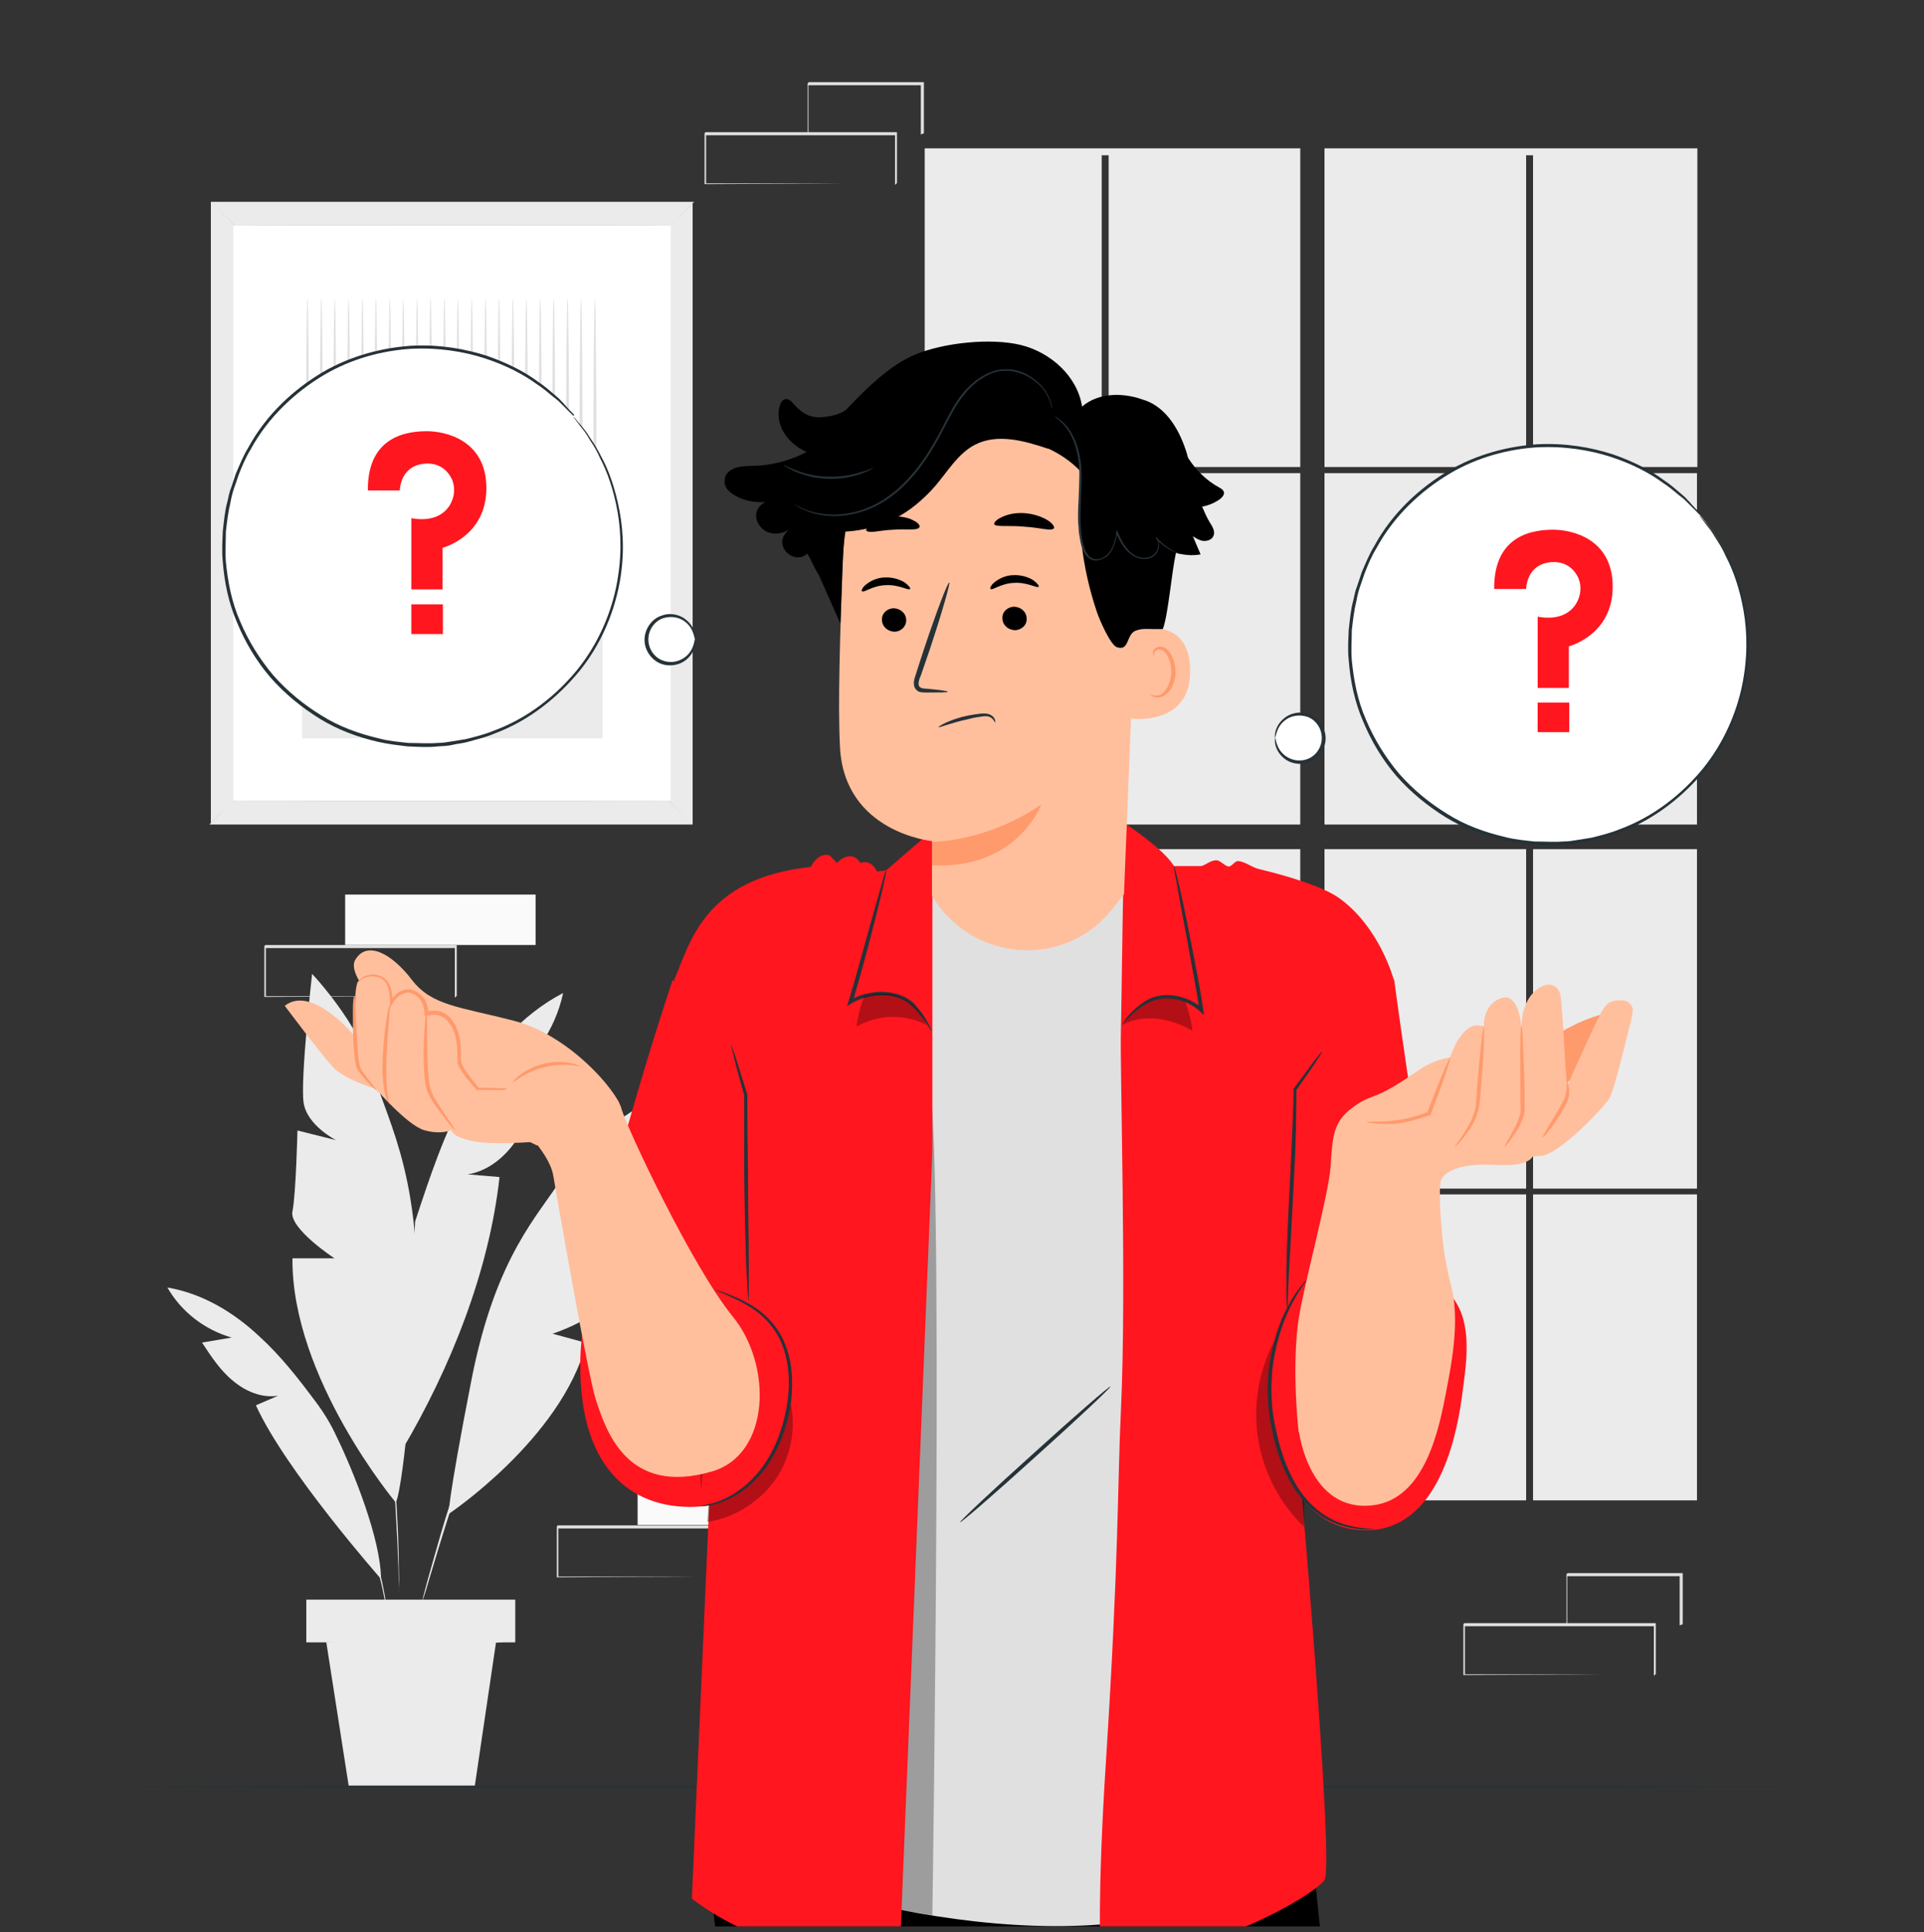 <svg width="240" height="241" viewBox="0 0 240 241" fill="none" xmlns="http://www.w3.org/2000/svg">
<rect x="0" y="0" width="240" height="241" fill="#333333" stroke="none"/>
<g clip-path="url(#clip0_2836_23014)">
<path d="M86.399 25.172H26.303V102.836H86.399V25.172Z" fill="#EBEBEB"/>
<path d="M86.399 25.172C86.399 25.172 86.351 25.268 86.255 25.364C86.111 25.508 85.967 25.7 85.727 25.94C85.247 26.468 84.575 27.188 83.711 28.148C78.479 28.196 68.207 28.244 56.447 28.244C44.687 28.244 34.367 28.244 29.183 28.148C28.319 27.188 27.647 26.468 27.167 25.94C26.975 25.7 26.783 25.508 26.639 25.364C26.543 25.22 26.447 25.172 26.495 25.172C26.495 25.172 26.591 25.22 26.687 25.364C26.831 25.508 27.023 25.7 27.215 25.94C27.695 26.468 28.415 27.188 29.327 28.1H29.279C34.511 28.004 44.783 28.004 56.543 28.004C68.303 28.004 78.623 28.004 83.807 28.1H83.759C84.671 27.188 85.343 26.468 85.871 25.94C86.111 25.7 86.255 25.508 86.399 25.364C86.543 25.22 86.591 25.172 86.591 25.172H86.399Z" fill="#E0E0E0"/>
<path d="M26.303 102.836C26.303 102.836 26.351 102.74 26.447 102.644C26.591 102.5 26.735 102.308 26.975 102.068C27.455 101.54 28.127 100.82 28.991 99.86C34.223 99.812 44.495 99.764 56.255 99.764C68.015 99.764 78.335 99.764 83.519 99.86C84.383 100.82 85.055 101.54 85.535 102.068C85.727 102.308 85.919 102.5 86.063 102.644C86.159 102.788 86.255 102.836 86.207 102.836C86.207 102.836 86.111 102.788 86.015 102.644C85.871 102.5 85.679 102.308 85.487 102.068C85.007 101.54 84.287 100.82 83.375 99.908H83.423C78.191 100.004 67.919 100.004 56.159 100.004C44.399 100.004 34.079 100.004 28.895 99.908H28.943C28.031 100.82 27.359 101.54 26.831 102.068C26.591 102.308 26.447 102.5 26.303 102.644C26.159 102.788 26.111 102.836 26.111 102.836H26.303Z" fill="#E0E0E0"/>
<path d="M83.664 28.148H29.088V99.859H83.664V28.148Z" fill="white"/>
<path d="M37.631 78.884C39.263 77.348 41.663 76.916 43.871 76.964C46.127 77.012 48.335 77.492 50.591 77.444C54.191 77.444 57.743 76.052 61.295 76.676C62.447 76.868 63.551 77.252 64.703 77.012C65.663 76.82 66.527 76.148 67.487 75.86C69.983 75.14 72.767 77.06 75.167 76.052V92.084H37.679V78.884H37.631Z" fill="#EBEBEB"/>
<path d="M38.352 79.556C38.256 79.556 38.16 70.052 38.16 58.388C38.16 46.724 38.256 37.22 38.352 37.22C38.448 37.22 38.544 46.724 38.544 58.388C38.544 70.052 38.448 79.556 38.352 79.556Z" fill="#E0E0E0"/>
<path d="M40.079 79.556C39.983 79.556 39.887 70.052 39.887 58.388C39.887 46.724 39.983 37.22 40.079 37.22C40.175 37.22 40.271 46.724 40.271 58.388C40.271 70.052 40.175 79.556 40.079 79.556Z" fill="#E0E0E0"/>
<path d="M41.758 79.556C41.662 79.556 41.566 70.052 41.566 58.388C41.566 46.724 41.662 37.22 41.758 37.22C41.854 37.22 41.95 46.724 41.95 58.388C41.95 70.052 41.854 79.556 41.758 79.556Z" fill="#E0E0E0"/>
<path d="M43.487 79.556C43.391 79.556 43.295 70.052 43.295 58.388C43.295 46.724 43.391 37.22 43.487 37.22C43.583 37.22 43.679 46.724 43.679 58.388C43.679 70.052 43.583 79.556 43.487 79.556Z" fill="#E0E0E0"/>
<path d="M45.215 79.556C45.119 79.556 45.023 70.052 45.023 58.388C45.023 46.724 45.119 37.22 45.215 37.22C45.311 37.22 45.407 46.724 45.407 58.388C45.407 70.052 45.311 79.556 45.215 79.556Z" fill="#E0E0E0"/>
<path d="M46.895 79.556C46.799 79.556 46.703 70.052 46.703 58.388C46.703 46.724 46.799 37.22 46.895 37.22C46.991 37.22 47.087 46.724 47.087 58.388C47.087 70.052 46.991 79.556 46.895 79.556Z" fill="#E0E0E0"/>
<path d="M48.624 79.556C48.528 79.556 48.432 70.052 48.432 58.388C48.432 46.724 48.528 37.22 48.624 37.22C48.72 37.22 48.816 46.724 48.816 58.388C48.816 70.052 48.72 79.556 48.624 79.556Z" fill="#E0E0E0"/>
<path d="M50.303 79.556C50.207 79.556 50.111 70.052 50.111 58.388C50.111 46.724 50.207 37.22 50.303 37.22C50.399 37.22 50.495 46.724 50.495 58.388C50.495 70.052 50.399 79.556 50.303 79.556Z" fill="#E0E0E0"/>
<path d="M52.032 79.556C51.936 79.556 51.84 70.052 51.84 58.388C51.84 46.724 51.936 37.22 52.032 37.22C52.128 37.22 52.224 46.724 52.224 58.388C52.224 70.052 52.128 79.556 52.032 79.556Z" fill="#E0E0E0"/>
<path d="M53.712 79.556C53.615 79.556 53.52 70.052 53.52 58.388C53.52 46.724 53.615 37.22 53.712 37.22C53.807 37.22 53.904 46.724 53.904 58.388C53.904 70.052 53.807 79.556 53.712 79.556Z" fill="#E0E0E0"/>
<path d="M55.44 79.556C55.344 79.556 55.248 70.052 55.248 58.388C55.248 46.724 55.344 37.22 55.44 37.22C55.536 37.22 55.632 46.724 55.632 58.388C55.632 70.052 55.536 79.556 55.44 79.556Z" fill="#E0E0E0"/>
<path d="M57.12 79.556C57.024 79.556 56.928 70.052 56.928 58.388C56.928 46.724 57.024 37.22 57.12 37.22C57.216 37.22 57.312 46.724 57.312 58.388C57.312 70.052 57.216 79.556 57.12 79.556Z" fill="#E0E0E0"/>
<path d="M58.848 79.556C58.752 79.556 58.656 70.052 58.656 58.388C58.656 46.724 58.752 37.22 58.848 37.22C58.944 37.22 59.04 46.724 59.04 58.388C59.04 70.052 58.944 79.556 58.848 79.556Z" fill="#E0E0E0"/>
<path d="M60.575 79.556C60.479 79.556 60.383 70.052 60.383 58.388C60.383 46.724 60.479 37.22 60.575 37.22C60.671 37.22 60.767 46.724 60.767 58.388C60.767 70.052 60.671 79.556 60.575 79.556Z" fill="#E0E0E0"/>
<path d="M62.255 79.556C62.158 79.556 62.062 70.052 62.062 58.388C62.062 46.724 62.158 37.22 62.255 37.22C62.35 37.22 62.447 46.724 62.447 58.388C62.447 70.052 62.35 79.556 62.255 79.556Z" fill="#E0E0E0"/>
<path d="M63.983 79.556C63.887 79.556 63.791 70.052 63.791 58.388C63.791 46.724 63.887 37.22 63.983 37.22C64.079 37.22 64.175 46.724 64.175 58.388C64.175 70.052 64.079 79.556 63.983 79.556Z" fill="#E0E0E0"/>
<path d="M65.663 79.556C65.567 79.556 65.471 70.052 65.471 58.388C65.471 46.724 65.567 37.22 65.663 37.22C65.759 37.22 65.855 46.724 65.855 58.388C65.855 70.052 65.759 79.556 65.663 79.556Z" fill="#E0E0E0"/>
<path d="M67.391 79.556C67.295 79.556 67.199 70.052 67.199 58.388C67.199 46.724 67.295 37.22 67.391 37.22C67.487 37.22 67.583 46.724 67.583 58.388C67.583 70.052 67.487 79.556 67.391 79.556Z" fill="#E0E0E0"/>
<path d="M69.071 79.556C68.975 79.556 68.879 70.052 68.879 58.388C68.879 46.724 68.975 37.22 69.071 37.22C69.167 37.22 69.263 46.724 69.263 58.388C69.263 70.052 69.167 79.556 69.071 79.556Z" fill="#E0E0E0"/>
<path d="M70.799 79.556C70.703 79.556 70.607 70.052 70.607 58.388C70.607 46.724 70.703 37.22 70.799 37.22C70.895 37.22 70.991 46.724 70.991 58.388C70.991 70.052 70.895 79.556 70.799 79.556Z" fill="#E0E0E0"/>
<path d="M72.479 79.556C72.383 79.556 72.287 70.052 72.287 58.388C72.287 46.724 72.383 37.22 72.479 37.22C72.575 37.22 72.671 46.724 72.671 58.388C72.671 70.052 72.575 79.556 72.479 79.556Z" fill="#E0E0E0"/>
<path d="M74.208 79.556C74.112 79.556 74.016 70.052 74.016 58.388C74.016 46.724 74.112 37.22 74.208 37.22C74.304 37.22 74.4 46.724 74.4 58.388C74.4 70.052 74.304 79.556 74.208 79.556Z" fill="#E0E0E0"/>
<path d="M103.295 183.908H79.535V190.196H103.295V183.908Z" fill="#FAFAFA"/>
<path d="M93.215 196.82C93.215 196.82 93.215 196.82 93.215 196.724C93.215 196.628 93.215 196.532 93.215 196.388C93.215 196.1 93.215 195.668 93.215 195.14C93.215 194.036 93.215 192.5 93.215 190.532L93.311 190.628C87.887 190.628 79.247 190.628 69.551 190.628C69.599 190.58 69.407 190.772 69.647 190.484V190.868V191.252C69.647 191.54 69.647 191.78 69.647 192.068C69.647 192.596 69.647 193.124 69.647 193.652C69.647 194.708 69.647 195.716 69.647 196.724L69.551 196.628C76.319 196.628 82.223 196.628 86.495 196.676C88.607 196.676 90.287 196.676 91.487 196.676C92.063 196.676 92.495 196.676 92.831 196.676C92.975 196.676 93.071 196.676 93.167 196.676C93.263 196.676 93.311 196.676 93.311 196.676C93.311 196.676 93.311 196.676 93.215 196.676C93.119 196.676 93.023 196.676 92.879 196.676C92.543 196.676 92.111 196.676 91.535 196.676C90.335 196.676 88.655 196.676 86.543 196.676C82.271 196.676 76.319 196.676 69.551 196.724H69.455V196.628C69.455 195.62 69.455 194.564 69.455 193.556C69.455 193.028 69.455 192.5 69.455 191.972C69.455 191.684 69.455 191.444 69.455 191.156V190.772V190.58V190.484V190.388C69.695 190.1 69.503 190.292 69.599 190.244C79.295 190.244 87.935 190.244 93.359 190.244H93.455V190.34C93.455 192.308 93.455 193.892 93.455 194.996C93.455 195.524 93.455 195.908 93.455 196.196C93.455 196.34 93.455 196.436 93.455 196.484C93.455 196.532 93.455 196.58 93.455 196.58L93.215 196.82Z" fill="#E0E0E0"/>
<path d="M66.815 111.572H43.055V117.86H66.815V111.572Z" fill="#FAFAFA"/>
<path d="M56.735 124.437C56.735 124.437 56.735 124.437 56.735 124.341C56.735 124.245 56.735 124.149 56.735 124.005C56.735 123.717 56.735 123.285 56.735 122.757C56.735 121.653 56.735 120.117 56.735 118.149L56.831 118.245C51.407 118.245 42.767 118.245 33.071 118.245C33.119 118.197 32.927 118.389 33.167 118.101V118.485V118.869C33.167 119.157 33.167 119.397 33.167 119.685C33.167 120.213 33.167 120.741 33.167 121.269C33.167 122.325 33.167 123.333 33.167 124.341L33.071 124.245C39.839 124.245 45.743 124.245 50.015 124.293C52.127 124.293 53.807 124.293 55.007 124.293C55.583 124.293 56.015 124.293 56.351 124.293C56.495 124.293 56.591 124.293 56.687 124.293C56.783 124.293 56.831 124.293 56.831 124.293C56.831 124.293 56.831 124.293 56.735 124.293C56.639 124.293 56.543 124.293 56.399 124.293C56.063 124.293 55.631 124.293 55.055 124.293C53.855 124.293 52.175 124.293 50.063 124.293C45.791 124.293 39.839 124.293 33.071 124.341H32.975V124.245C32.975 123.237 32.975 122.181 32.975 121.173C32.975 120.645 32.975 120.117 32.975 119.589C32.975 119.301 32.975 119.061 32.975 118.773V118.389V118.197V118.101V118.005C33.215 117.717 33.023 117.909 33.119 117.861C42.815 117.861 51.455 117.861 56.879 117.861H56.975V117.957C56.975 119.925 56.975 121.509 56.975 122.613C56.975 123.141 56.975 123.525 56.975 123.813C56.975 123.957 56.975 124.053 56.975 124.101C56.975 124.149 56.975 124.197 56.975 124.197L56.735 124.437Z" fill="#E0E0E0"/>
<path d="M193.248 99.093C193.248 99.093 193.248 99.093 193.248 98.997C193.248 98.901 193.248 98.805 193.248 98.661C193.248 98.373 193.248 97.941 193.248 97.413C193.248 96.309 193.248 94.773 193.248 92.805L193.344 92.901C187.92 92.901 179.28 92.901 169.584 92.901C169.632 92.853 169.44 93.045 169.68 92.757V92.949V93.141V93.525C169.68 93.813 169.68 94.053 169.68 94.341C169.68 94.869 169.68 95.397 169.68 95.925C169.68 96.981 169.68 97.989 169.68 98.997L169.584 98.901C176.352 98.901 182.256 98.901 186.528 98.949C188.64 98.949 190.32 98.949 191.52 98.949C192.096 98.949 192.528 98.949 192.864 98.949C193.008 98.949 193.104 98.949 193.2 98.949C193.296 98.949 193.344 98.949 193.344 98.949C193.344 98.949 193.344 98.949 193.248 98.949C193.152 98.949 193.056 98.949 192.912 98.949C192.576 98.949 192.144 98.949 191.568 98.949C190.368 98.949 188.688 98.949 186.576 98.949C182.304 98.949 176.352 98.949 169.584 98.997H169.488V98.901C169.488 97.893 169.488 96.837 169.488 95.829C169.488 95.301 169.488 94.773 169.488 94.245C169.488 93.957 169.488 93.717 169.488 93.429V93.045V92.853V92.757V92.661C169.728 92.373 169.536 92.565 169.632 92.517C179.328 92.517 187.968 92.517 193.392 92.517H193.488V92.613C193.488 94.581 193.488 96.165 193.488 97.269C193.488 97.797 193.488 98.181 193.488 98.469C193.488 98.613 193.488 98.709 193.488 98.757C193.488 98.805 193.488 98.853 193.488 98.853L193.248 99.093Z" fill="#E0E0E0"/>
<path d="M196.464 92.805C196.464 92.805 196.464 92.805 196.464 92.709C196.464 92.613 196.464 92.517 196.464 92.373C196.464 92.085 196.464 91.653 196.464 91.125C196.464 90.021 196.464 88.485 196.464 86.565L196.56 86.661C192.864 86.661 187.824 86.661 182.304 86.661C182.208 86.757 182.448 86.517 182.448 86.517V86.709V86.901V87.333C182.448 87.621 182.448 87.861 182.448 88.149C182.448 88.677 182.448 89.205 182.448 89.733C182.448 90.789 182.448 91.797 182.448 92.757L182.352 92.661C186.48 92.661 190.032 92.661 192.576 92.709C193.824 92.709 194.832 92.709 195.552 92.709C195.888 92.709 196.176 92.709 196.368 92.709C196.56 92.709 196.656 92.709 196.656 92.709C196.656 92.709 196.56 92.709 196.416 92.709C196.224 92.709 195.984 92.709 195.648 92.709C194.928 92.709 193.92 92.709 192.72 92.709C190.176 92.709 186.576 92.709 182.448 92.757H182.352V92.661C182.352 91.701 182.352 90.645 182.352 89.637C182.352 89.109 182.352 88.581 182.352 88.053C182.352 87.765 182.352 87.525 182.352 87.237V86.805V86.613V86.517V86.421C182.352 86.421 182.592 86.181 182.496 86.277C188.064 86.277 193.056 86.277 196.752 86.277H196.848V86.373C196.848 88.293 196.848 89.877 196.848 90.981C196.848 91.509 196.848 91.941 196.848 92.229C196.848 92.517 196.848 92.661 196.848 92.661L196.464 92.805Z" fill="#E0E0E0"/>
<path d="M111.647 23.061C111.647 23.061 111.647 23.061 111.647 22.965C111.647 22.869 111.647 22.773 111.647 22.629C111.647 22.341 111.647 21.909 111.647 21.381C111.647 20.277 111.647 18.741 111.647 16.773L111.743 16.869C106.319 16.869 97.679 16.869 87.983 16.869C88.031 16.821 87.839 17.013 88.079 16.725V16.917V17.109V17.493C88.079 17.781 88.079 18.021 88.079 18.309C88.079 18.837 88.079 19.365 88.079 19.893C88.079 20.949 88.079 21.957 88.079 22.965L87.983 22.869C94.751 22.869 100.655 22.869 104.927 22.917C107.039 22.917 108.719 22.917 109.919 22.917C110.495 22.917 110.927 22.917 111.263 22.917C111.407 22.917 111.503 22.917 111.599 22.917C111.695 22.917 111.743 22.917 111.743 22.917C111.743 22.917 111.743 22.917 111.647 22.917C111.551 22.917 111.455 22.917 111.311 22.917C110.975 22.917 110.543 22.917 109.967 22.917C108.767 22.917 107.087 22.917 104.975 22.917C100.703 22.917 94.751 22.917 87.983 22.965H87.887V22.869C87.887 21.861 87.887 20.805 87.887 19.797C87.887 19.269 87.887 18.741 87.887 18.213C87.887 17.925 87.887 17.685 87.887 17.397V17.013V16.821V16.725V16.629C88.127 16.341 87.935 16.533 88.031 16.485C97.727 16.485 106.367 16.485 111.791 16.485H111.887V16.581C111.887 18.549 111.887 20.133 111.887 21.237C111.887 21.765 111.887 22.149 111.887 22.437C111.887 22.581 111.887 22.677 111.887 22.725C111.887 22.773 111.887 22.821 111.887 22.821L111.647 23.061Z" fill="#E0E0E0"/>
<path d="M114.862 16.772C114.862 16.772 114.862 16.772 114.862 16.676C114.862 16.58 114.862 16.484 114.862 16.34C114.862 16.052 114.862 15.62 114.862 15.092C114.862 13.988 114.862 12.452 114.862 10.532L114.958 10.628C111.262 10.628 106.222 10.628 100.702 10.628C100.606 10.724 100.846 10.484 100.846 10.484V10.676V10.868V11.3C100.846 11.588 100.846 11.828 100.846 12.116C100.846 12.644 100.846 13.172 100.846 13.7C100.846 14.756 100.846 15.764 100.846 16.724L100.75 16.628C104.878 16.628 108.43 16.628 110.974 16.676C112.222 16.676 113.23 16.676 113.95 16.676C114.286 16.676 114.574 16.676 114.766 16.676C114.958 16.676 115.054 16.676 115.054 16.676C115.054 16.676 114.958 16.676 114.814 16.676C114.622 16.676 114.382 16.676 114.046 16.676C113.326 16.676 112.318 16.676 111.118 16.676C108.574 16.676 104.974 16.676 100.846 16.724H100.75V16.628C100.75 15.668 100.75 14.612 100.75 13.604C100.75 13.076 100.75 12.548 100.75 12.02C100.75 11.732 100.75 11.492 100.75 11.204V10.772V10.58V10.484V10.388C100.75 10.388 100.99 10.148 100.894 10.244C106.462 10.244 111.454 10.244 115.15 10.244H115.246V10.34C115.246 12.26 115.246 13.844 115.246 14.948C115.246 15.476 115.246 15.908 115.246 16.196C115.246 16.484 115.246 16.628 115.246 16.628L114.862 16.772Z" fill="#E0E0E0"/>
<path d="M206.303 209.013C206.303 209.013 206.303 209.013 206.303 208.917C206.303 208.821 206.303 208.725 206.303 208.581C206.303 208.293 206.303 207.861 206.303 207.333C206.303 206.229 206.303 204.693 206.303 202.725L206.399 202.821C200.975 202.821 192.335 202.821 182.639 202.821C182.687 202.773 182.495 202.965 182.735 202.677V202.869V203.061V203.445C182.735 203.733 182.735 203.973 182.735 204.261C182.735 204.789 182.735 205.317 182.735 205.845C182.735 206.901 182.735 207.909 182.735 208.917L182.639 208.821C189.407 208.821 195.311 208.821 199.583 208.869C201.695 208.869 203.375 208.869 204.575 208.869C205.151 208.869 205.583 208.869 205.919 208.869C206.063 208.869 206.159 208.869 206.255 208.869C206.351 208.869 206.399 208.869 206.399 208.869C206.399 208.869 206.399 208.869 206.303 208.869C206.207 208.869 206.111 208.869 205.967 208.869C205.631 208.869 205.199 208.869 204.623 208.869C203.423 208.869 201.743 208.869 199.631 208.869C195.359 208.869 189.407 208.869 182.639 208.917H182.543V208.821C182.543 207.813 182.543 206.757 182.543 205.749C182.543 205.221 182.543 204.693 182.543 204.165C182.543 203.877 182.543 203.637 182.543 203.349V202.965V202.773V202.677V202.581C182.783 202.293 182.591 202.485 182.687 202.437C192.383 202.437 201.023 202.437 206.447 202.437H206.543V202.533C206.543 204.501 206.543 206.085 206.543 207.189C206.543 207.717 206.543 208.101 206.543 208.389C206.543 208.533 206.543 208.629 206.543 208.677C206.543 208.725 206.543 208.773 206.543 208.773L206.303 209.013Z" fill="#E0E0E0"/>
<path d="M209.519 202.724C209.519 202.724 209.519 202.724 209.519 202.628C209.519 202.532 209.519 202.436 209.519 202.292C209.519 202.004 209.519 201.572 209.519 201.044C209.519 199.94 209.519 198.404 209.519 196.484L209.615 196.58C205.919 196.58 200.879 196.58 195.359 196.58C195.263 196.676 195.503 196.436 195.503 196.436V196.628V196.82V197.252C195.503 197.54 195.503 197.78 195.503 198.068C195.503 198.596 195.503 199.124 195.503 199.652C195.503 200.708 195.503 201.716 195.503 202.676L195.407 202.58C199.535 202.58 203.087 202.58 205.631 202.628C206.879 202.628 207.887 202.628 208.607 202.628C208.943 202.628 209.231 202.628 209.423 202.628C209.615 202.628 209.711 202.628 209.711 202.628C209.711 202.628 209.615 202.628 209.471 202.628C209.279 202.628 209.039 202.628 208.703 202.628C207.983 202.628 206.975 202.628 205.775 202.628C203.231 202.628 199.631 202.628 195.503 202.676H195.407V202.58C195.407 201.62 195.407 200.564 195.407 199.556C195.407 199.028 195.407 198.5 195.407 197.972C195.407 197.684 195.407 197.444 195.407 197.156V196.724V196.532V196.436V196.34C195.407 196.34 195.647 196.1 195.551 196.196C201.119 196.196 206.111 196.196 209.807 196.196H209.903V196.292C209.903 198.212 209.903 199.796 209.903 200.9C209.903 201.428 209.903 201.86 209.903 202.148C209.903 202.436 209.903 202.58 209.903 202.58L209.519 202.724Z" fill="#E0E0E0"/>
<path d="M156.672 143.637C156.672 143.637 156.672 143.637 156.672 143.541C156.672 143.445 156.672 143.349 156.672 143.205C156.672 142.917 156.672 142.485 156.672 141.957C156.672 140.853 156.672 139.317 156.672 137.349L156.768 137.445C151.344 137.445 142.704 137.445 133.008 137.445C133.056 137.397 132.864 137.589 133.104 137.301V137.493V137.685V138.069C133.104 138.357 133.104 138.597 133.104 138.885C133.104 139.413 133.104 139.941 133.104 140.469C133.104 141.525 133.104 142.533 133.104 143.541L133.008 143.445C139.776 143.445 145.68 143.445 149.952 143.493C152.064 143.493 153.744 143.493 154.944 143.493C155.52 143.493 155.952 143.493 156.288 143.493C156.432 143.493 156.528 143.493 156.624 143.493C156.72 143.493 156.768 143.493 156.768 143.493C156.768 143.493 156.768 143.493 156.672 143.493C156.576 143.493 156.48 143.493 156.336 143.493C156 143.493 155.568 143.493 154.992 143.493C153.792 143.493 152.112 143.493 150 143.493C145.728 143.493 139.776 143.493 133.008 143.541H132.912V143.445C132.912 142.437 132.912 141.381 132.912 140.373C132.912 139.845 132.912 139.317 132.912 138.789C132.912 138.501 132.912 138.261 132.912 137.973V137.589V137.397V137.301V137.205C133.152 136.917 132.96 137.109 133.056 137.061C142.752 137.061 151.392 137.061 156.816 137.061H156.912V137.157C156.912 139.125 156.912 140.709 156.912 141.813C156.912 142.341 156.912 142.725 156.912 143.013C156.912 143.157 156.912 143.253 156.912 143.301C156.912 143.349 156.912 143.397 156.912 143.397L156.672 143.637Z" fill="#E0E0E0"/>
<path d="M159.888 137.349C159.888 137.349 159.888 137.349 159.888 137.253C159.888 137.157 159.888 137.061 159.888 136.917C159.888 136.629 159.888 136.197 159.888 135.669C159.888 134.565 159.888 133.029 159.888 131.109L159.984 131.205C156.288 131.205 151.248 131.205 145.728 131.205C145.632 131.301 145.872 131.061 145.872 131.061V131.253V131.445V131.877C145.872 132.165 145.872 132.405 145.872 132.693C145.872 133.221 145.872 133.749 145.872 134.277C145.872 135.333 145.872 136.341 145.872 137.301L145.776 137.205C149.904 137.205 153.456 137.205 156 137.253C157.248 137.253 158.256 137.253 158.976 137.253C159.312 137.253 159.6 137.253 159.792 137.253C159.984 137.253 160.08 137.253 160.08 137.253C160.08 137.253 159.984 137.253 159.84 137.253C159.648 137.253 159.408 137.253 159.072 137.253C158.352 137.253 157.344 137.253 156.144 137.253C153.6 137.253 150 137.253 145.872 137.301H145.776V137.205C145.776 136.245 145.776 135.189 145.776 134.181C145.776 133.653 145.776 133.125 145.776 132.597C145.776 132.309 145.776 132.069 145.776 131.781V131.349V131.157V131.061V130.965C145.776 130.965 146.016 130.725 145.92 130.821C151.488 130.821 156.48 130.821 160.176 130.821H160.272V130.917C160.272 132.837 160.272 134.421 160.272 135.525C160.272 136.053 160.272 136.485 160.272 136.773C160.272 137.061 160.272 137.205 160.272 137.205L159.888 137.349Z" fill="#E0E0E0"/>
<path d="M226.081 222.836C226.081 222.884 178.657 222.98 120.193 222.98C61.729 222.98 14.305 222.932 14.305 222.836C14.305 222.74 61.729 222.692 120.193 222.692C178.657 222.692 226.081 222.74 226.081 222.836Z" fill="#263238"/>
<path d="M70.225 123.861C65.089 126.549 61.105 131.109 58.273 136.197C55.441 141.237 53.617 146.805 51.793 152.325L50.209 180.741C56.209 170.565 61.009 158.565 62.305 146.805C60.961 146.709 59.665 146.565 58.321 146.469C61.009 146.037 63.217 144.117 64.657 141.813C66.097 139.509 66.817 136.869 67.537 134.277C65.905 134.517 64.273 134.757 62.689 134.997C66.481 132.453 69.265 128.373 70.225 123.909V123.861Z" fill="#EBEBEB"/>
<g opacity="0.3">
<path d="M70.225 123.861C65.089 126.549 61.105 131.109 58.273 136.197C55.441 141.237 53.617 146.805 51.793 152.325L50.209 180.741C56.209 170.565 61.009 158.565 62.305 146.805C60.961 146.709 59.665 146.565 58.321 146.469C61.009 146.037 63.217 144.117 64.657 141.813C66.097 139.509 66.817 136.869 67.537 134.277C65.905 134.517 64.273 134.757 62.689 134.997C66.481 132.453 69.265 128.373 70.225 123.909V123.861Z" fill="#EBEBEB"/>
</g>
<path d="M49.346 187.365C49.346 187.365 36.338 171.813 36.482 156.933H41.714C41.714 156.933 36.002 153.189 36.482 151.077C36.914 148.965 37.106 140.997 37.106 140.997L41.906 142.197C41.906 142.197 38.306 140.373 37.874 137.541C37.442 134.709 38.93 121.461 38.93 121.461C38.93 121.461 44.786 127.605 46.61 133.941C48.434 140.229 53.138 147.621 51.746 166.821C50.354 186.021 49.394 187.365 49.394 187.365H49.346Z" fill="#EBEBEB"/>
<path d="M55.92 188.853C55.92 188.853 70.032 179.445 73.152 167.493L68.928 166.341C68.928 166.341 74.352 164.565 74.448 162.789C74.544 161.013 76.176 154.581 76.176 154.581L72.048 154.485C72.048 154.485 75.36 153.813 76.32 151.653C77.28 149.493 79.008 138.501 79.008 138.501C79.008 138.501 72.96 142.149 70.128 146.853C67.296 151.509 61.872 156.405 58.8 172.149C55.728 187.893 55.968 188.901 55.968 188.901L55.92 188.853Z" fill="#EBEBEB"/>
<path d="M42.433 135.093C42.433 135.093 42.433 135.141 42.433 135.237C42.433 135.381 42.481 135.525 42.529 135.717C42.625 136.149 42.769 136.773 42.961 137.541C43.153 138.357 43.345 139.317 43.585 140.469C43.825 141.621 44.065 142.917 44.353 144.357C44.929 147.237 45.505 150.693 46.081 154.533C46.657 158.373 47.233 162.597 47.761 167.061C48.289 171.525 48.673 175.797 48.961 179.637C49.249 183.525 49.441 187.029 49.585 189.957C49.681 191.445 49.681 192.741 49.729 193.941C49.729 195.093 49.777 196.101 49.777 196.917C49.777 197.733 49.777 198.357 49.777 198.789C49.777 198.981 49.777 199.173 49.777 199.269C49.777 199.125 49.777 198.981 49.777 198.789C49.777 198.357 49.777 197.685 49.729 196.917C49.729 196.101 49.681 195.093 49.633 193.941C49.585 192.789 49.537 191.445 49.441 189.957C49.297 187.029 49.057 183.525 48.769 179.637C48.433 175.749 48.049 171.525 47.521 167.061C46.993 162.597 46.417 158.373 45.841 154.533C45.265 150.693 44.689 147.237 44.161 144.357C43.921 142.917 43.633 141.621 43.441 140.469C43.249 139.317 43.009 138.357 42.865 137.541C42.721 136.725 42.577 136.101 42.481 135.669C42.481 135.477 42.433 135.285 42.385 135.189C42.385 135.093 42.385 135.045 42.385 135.045L42.433 135.093Z" fill="#EBEBEB"/>
<path d="M47.521 196.917C47.521 196.917 35.617 183.429 31.921 175.269L34.705 174.069C32.689 174.405 30.625 173.541 29.041 172.197C27.457 170.901 26.305 169.125 25.201 167.445L28.897 166.821C25.537 165.861 22.609 163.605 20.881 160.581C25.201 161.301 29.137 163.653 32.353 166.677C34.993 169.077 37.201 171.909 39.313 174.741C40.369 176.133 41.281 177.621 42.001 179.205C44.017 183.333 47.521 191.973 47.521 196.917Z" fill="#EBEBEB"/>
<path d="M73.344 146.325C73.344 146.325 73.344 146.373 73.296 146.469C73.296 146.565 73.2 146.709 73.104 146.853C72.912 147.189 72.672 147.717 72.384 148.341C71.76 149.637 70.848 151.509 69.744 153.861C68.64 156.213 67.392 158.997 66.048 162.117C64.704 165.237 63.264 168.741 61.824 172.389C60.384 176.085 59.136 179.589 58.032 182.853C56.928 186.069 55.968 188.997 55.2 191.493C54.432 193.941 53.856 195.957 53.424 197.349C53.232 198.021 53.088 198.549 52.944 198.933C52.896 199.125 52.848 199.221 52.8 199.365C52.8 199.461 52.8 199.509 52.752 199.509C52.752 199.509 52.752 199.461 52.752 199.365C52.752 199.269 52.8 199.125 52.848 198.933C52.944 198.549 53.088 198.021 53.28 197.301C53.664 195.909 54.24 193.893 54.96 191.397C55.68 188.901 56.64 185.973 57.744 182.757C58.848 179.541 60.096 175.989 61.536 172.293C62.976 168.597 64.416 165.141 65.76 162.021C67.152 158.901 68.4 156.069 69.504 153.765C70.608 151.413 71.568 149.541 72.192 148.293C72.528 147.669 72.768 147.189 72.96 146.805C73.056 146.661 73.104 146.517 73.152 146.421C73.152 146.325 73.248 146.277 73.248 146.277L73.344 146.325Z" fill="#EBEBEB"/>
<path d="M48.529 202.725C48.529 202.725 48.529 202.629 48.481 202.485C48.481 202.293 48.433 202.053 48.385 201.765C48.289 201.141 48.145 200.229 47.905 199.125C47.713 198.021 47.377 196.725 46.993 195.285C46.609 193.845 46.081 192.309 45.505 190.677C44.881 189.093 44.257 187.557 43.585 186.213C42.913 184.869 42.289 183.717 41.713 182.709C41.137 181.749 40.657 180.981 40.321 180.453C40.177 180.213 40.033 180.021 39.937 179.829C39.841 179.685 39.793 179.589 39.793 179.589C39.793 179.589 39.841 179.637 39.937 179.781C40.033 179.925 40.177 180.117 40.369 180.357C40.753 180.885 41.233 181.653 41.809 182.613C42.385 183.573 43.057 184.773 43.729 186.069C44.401 187.413 45.073 188.901 45.649 190.533C46.273 192.165 46.753 193.701 47.137 195.141C47.521 196.581 47.809 197.925 48.001 199.029C48.193 200.133 48.337 201.045 48.385 201.669C48.385 201.957 48.433 202.197 48.433 202.389C48.433 202.533 48.433 202.629 48.433 202.629L48.529 202.725Z" fill="#EBEBEB"/>
<path d="M64.273 199.509H38.209V204.837H64.273V199.509Z" fill="#EBEBEB"/>
<path d="M40.705 204.837L43.489 222.693H59.233L61.873 204.837H40.705Z" fill="#EBEBEB"/>
<path d="M62.64 204.837C62.64 204.885 57.696 204.981 51.648 204.981C45.6 204.981 40.656 204.933 40.656 204.837C40.656 204.741 45.6 204.693 51.648 204.693C57.696 204.693 62.64 204.741 62.64 204.837Z" fill="#EBEBEB"/>
<path d="M137.474 59.013H115.346V102.837H137.474V59.013Z" fill="#EBEBEB"/>
<path d="M162.193 59.013H138.289V102.837H162.193V59.013Z" fill="#EBEBEB"/>
<path d="M162.193 105.909H138.289V148.245H162.193V105.909Z" fill="#EBEBEB"/>
<path d="M165.217 58.245H190.369V19.365H191.233V58.245H211.729V18.501H165.217V58.245Z" fill="#EBEBEB"/>
<path d="M211.682 59.013H191.234V102.837H211.682V59.013Z" fill="#EBEBEB"/>
<path d="M211.682 105.909H191.234V148.245H211.682V105.909Z" fill="#EBEBEB"/>
<path d="M137.474 105.909H115.346V148.245H137.474V105.909Z" fill="#EBEBEB"/>
<path d="M190.369 105.909H165.217V148.245H190.369V105.909Z" fill="#EBEBEB"/>
<path d="M137.474 148.965H115.346V187.125H137.474V148.965Z" fill="#EBEBEB"/>
<path d="M211.682 148.965H191.234V187.125H211.682V148.965Z" fill="#EBEBEB"/>
<path d="M137.426 58.245V19.365H138.29V58.245H162.194V18.501H115.346V58.245H137.426Z" fill="#EBEBEB"/>
<path d="M190.369 148.965H165.217V187.125H190.369V148.965Z" fill="#EBEBEB"/>
<path d="M162.193 148.965H138.289V187.125H162.193V148.965Z" fill="#EBEBEB"/>
<path d="M190.369 59.013H165.217V102.837H190.369V59.013Z" fill="#EBEBEB"/>
<path d="M77.235 72.28C79.525 58.74 70.405 45.908 56.865 43.618C43.326 41.328 30.493 50.447 28.203 63.987C25.913 77.527 35.033 90.359 48.572 92.65C62.112 94.939 74.945 85.82 77.235 72.28Z" fill="white"/>
<path d="M71.519 51.861C71.519 51.861 71.423 51.765 71.231 51.573C71.039 51.381 70.751 51.093 70.415 50.757C70.223 50.565 70.031 50.373 69.791 50.133C69.551 49.893 69.263 49.701 68.975 49.461C68.399 48.981 67.727 48.405 66.911 47.877C65.327 46.725 63.167 45.573 60.527 44.709C57.887 43.845 54.671 43.317 51.167 43.509C47.663 43.749 43.871 44.709 40.319 46.821C36.815 48.933 33.455 52.005 31.247 56.085C30.623 57.093 30.191 58.149 29.759 59.253C29.567 59.829 29.375 60.405 29.183 60.933C28.991 61.509 28.847 62.085 28.751 62.661C28.463 63.813 28.319 65.061 28.175 66.309C28.175 67.557 28.079 68.805 28.175 70.053C28.415 72.549 28.895 75.093 29.951 77.493C30.959 79.893 32.351 82.149 34.079 84.213C35.855 86.229 37.919 87.909 40.127 89.253C42.335 90.645 44.783 91.509 47.231 92.085C48.431 92.421 49.679 92.517 50.927 92.661C52.175 92.661 53.375 92.757 54.575 92.661C55.199 92.661 55.775 92.565 56.351 92.469C56.927 92.373 57.551 92.277 58.127 92.181C59.279 91.893 60.431 91.605 61.487 91.173C65.855 89.589 69.407 86.709 71.999 83.541C74.591 80.325 76.127 76.677 76.847 73.269C77.567 69.813 77.519 66.597 77.039 63.861C76.559 61.125 75.743 58.821 74.831 57.093C74.447 56.181 73.967 55.461 73.535 54.789C73.343 54.453 73.151 54.165 72.959 53.877C72.767 53.637 72.575 53.397 72.431 53.205C72.143 52.821 71.903 52.485 71.711 52.245C71.567 52.053 71.471 51.909 71.471 51.909C71.471 51.909 71.567 52.005 71.759 52.197C71.951 52.437 72.191 52.725 72.527 53.109C72.671 53.301 72.863 53.541 73.055 53.781C73.247 54.021 73.439 54.357 73.631 54.645C74.063 55.269 74.543 56.037 74.975 56.901C75.935 58.629 76.751 60.933 77.279 63.717C77.807 66.501 77.903 69.765 77.183 73.221C76.463 76.677 74.927 80.421 72.287 83.685C69.647 86.901 66.047 89.877 61.631 91.509C60.527 91.989 59.375 92.229 58.223 92.565C57.647 92.709 57.023 92.757 56.447 92.901C55.871 93.045 55.247 93.045 54.623 93.093C53.375 93.237 52.127 93.141 50.879 93.093C49.631 92.949 48.383 92.805 47.135 92.517C44.639 91.941 42.143 91.029 39.887 89.637C37.631 88.245 35.519 86.517 33.743 84.501C31.967 82.437 30.575 80.085 29.567 77.637C28.511 75.189 27.983 72.597 27.791 70.053C27.647 68.757 27.743 67.509 27.791 66.261C27.935 65.013 28.031 63.765 28.367 62.565C28.511 61.941 28.607 61.365 28.847 60.789C29.039 60.213 29.231 59.637 29.423 59.061C29.903 57.957 30.335 56.853 30.959 55.845C33.215 51.669 36.671 48.549 40.223 46.437C43.823 44.325 47.759 43.365 51.263 43.125C54.815 42.933 58.031 43.509 60.719 44.373C63.359 45.285 65.567 46.437 67.151 47.637C67.967 48.165 68.639 48.789 69.215 49.269C69.503 49.509 69.791 49.749 69.983 49.989C70.223 50.229 70.415 50.421 70.559 50.613C70.895 50.997 71.183 51.285 71.375 51.477C71.567 51.669 71.663 51.765 71.615 51.765L71.519 51.861Z" fill="#263238"/>
<path d="M45.935 61.173H49.871C49.871 61.173 49.871 57.861 53.327 57.813C55.103 57.813 56.015 58.965 56.399 59.829C56.831 60.885 56.687 62.037 56.111 62.997C55.439 64.101 53.999 65.109 51.311 64.629V73.509H55.199V68.325C55.199 68.325 60.671 66.933 60.671 60.885C60.671 54.837 55.487 53.781 53.279 53.781C51.071 53.781 45.839 54.213 45.887 61.125L45.935 61.173Z" fill="#FF161F"/>
<path d="M55.246 75.381H51.31V79.077H55.246V75.381Z" fill="#FF161F"/>
<path d="M86.687 79.75C86.687 81.43 85.343 82.774 83.663 82.774C81.983 82.774 80.639 81.43 80.639 79.75C80.639 78.07 81.983 76.726 83.663 76.726C85.343 76.726 86.687 78.07 86.687 79.75Z" fill="white"/>
<path d="M86.686 79.749C86.686 79.749 86.638 79.461 86.494 79.029C86.35 78.597 86.062 77.973 85.39 77.493C84.766 77.013 83.71 76.773 82.702 77.109C81.694 77.445 80.878 78.501 80.878 79.749C80.878 80.997 81.694 82.053 82.702 82.389C83.71 82.773 84.718 82.485 85.39 82.005C86.062 81.525 86.35 80.901 86.494 80.469C86.638 80.037 86.638 79.749 86.686 79.749C86.686 79.749 86.782 80.037 86.686 80.517C86.59 80.997 86.302 81.717 85.582 82.293C84.91 82.869 83.71 83.205 82.558 82.821C81.406 82.437 80.398 81.237 80.398 79.797C80.398 78.357 81.406 77.109 82.558 76.773C83.71 76.341 84.91 76.725 85.582 77.301C86.302 77.877 86.59 78.597 86.686 79.077C86.782 79.557 86.686 79.845 86.686 79.845V79.749Z" fill="#263238"/>
<path d="M198.187 104.735C211.634 101.95 220.277 88.792 217.493 75.345C214.708 61.898 201.55 53.255 188.103 56.04C174.657 58.825 166.013 71.983 168.798 85.429C171.583 98.876 184.741 107.519 198.187 104.735Z" fill="white"/>
<path d="M211.968 64.149C211.968 64.149 211.872 64.053 211.68 63.861C211.488 63.669 211.2 63.381 210.864 63.045C210.672 62.853 210.48 62.661 210.24 62.421C210 62.181 209.712 61.989 209.424 61.749C208.848 61.269 208.176 60.693 207.36 60.165C205.776 59.013 203.616 57.861 200.976 56.997C198.336 56.133 195.12 55.605 191.616 55.797C188.112 56.037 184.32 56.997 180.768 59.109C177.264 61.221 173.904 64.293 171.696 68.373C171.072 69.381 170.64 70.437 170.208 71.541C170.016 72.117 169.824 72.693 169.632 73.221C169.44 73.797 169.296 74.373 169.2 74.949C168.912 76.101 168.768 77.349 168.624 78.597C168.624 79.845 168.528 81.093 168.624 82.341C168.864 84.837 169.344 87.381 170.4 89.781C171.408 92.181 172.8 94.437 174.528 96.501C176.304 98.517 178.368 100.197 180.576 101.541C182.784 102.933 185.232 103.797 187.68 104.373C188.88 104.709 190.128 104.805 191.376 104.949C192.624 104.949 193.824 105.045 195.024 104.949C195.648 104.949 196.224 104.853 196.8 104.757C197.376 104.661 198 104.565 198.576 104.469C199.728 104.181 200.88 103.893 201.936 103.461C206.304 101.877 209.856 98.997 212.448 95.829C215.04 92.613 216.576 88.965 217.296 85.557C218.016 82.101 217.968 78.885 217.488 76.149C217.008 73.413 216.192 71.109 215.28 69.381C214.896 68.469 214.416 67.749 213.984 67.077C213.792 66.741 213.6 66.453 213.408 66.165C213.216 65.925 213.024 65.685 212.88 65.493C212.592 65.109 212.352 64.773 212.16 64.533C212.016 64.341 211.92 64.197 211.92 64.197C211.92 64.197 212.016 64.293 212.208 64.485C212.4 64.725 212.64 65.013 212.976 65.397C213.12 65.589 213.312 65.829 213.504 66.069C213.696 66.309 213.888 66.645 214.08 66.933C214.512 67.557 214.992 68.325 215.424 69.189C216.384 70.917 217.2 73.221 217.728 76.005C218.256 78.789 218.352 82.053 217.632 85.509C216.912 88.965 215.376 92.709 212.736 95.973C210.096 99.189 206.496 102.165 202.08 103.797C200.976 104.277 199.824 104.517 198.672 104.853C198.096 104.997 197.472 105.045 196.896 105.189C196.32 105.333 195.696 105.333 195.072 105.381C193.824 105.525 192.576 105.429 191.328 105.381C190.08 105.237 188.832 105.093 187.584 104.805C185.088 104.229 182.592 103.317 180.336 101.925C178.08 100.533 175.968 98.805 174.192 96.789C172.416 94.725 171.024 92.373 170.016 89.925C168.96 87.477 168.432 84.885 168.24 82.341C168.096 81.045 168.192 79.797 168.24 78.549C168.384 77.301 168.48 76.053 168.816 74.853C168.96 74.229 169.056 73.653 169.296 73.077C169.488 72.501 169.68 71.925 169.872 71.349C170.352 70.245 170.784 69.141 171.408 68.133C173.664 63.957 177.12 60.837 180.672 58.725C184.272 56.613 188.208 55.653 191.712 55.413C195.264 55.221 198.48 55.797 201.168 56.661C203.808 57.573 206.016 58.725 207.6 59.925C208.416 60.453 209.088 61.077 209.664 61.557C209.952 61.797 210.24 62.037 210.432 62.277C210.672 62.517 210.864 62.709 211.008 62.901C211.344 63.285 211.632 63.573 211.824 63.765C212.016 63.957 212.112 64.053 212.064 64.053L211.968 64.149Z" fill="#263238"/>
<path d="M186.433 73.46H190.369C190.369 73.46 190.369 70.148 193.825 70.1C195.601 70.1 196.513 71.252 196.897 72.116C197.329 73.172 197.185 74.324 196.609 75.284C195.937 76.388 194.497 77.396 191.809 76.916V85.796H195.697V80.612C195.697 80.612 201.169 79.22 201.169 73.172C201.169 67.124 195.985 66.068 193.777 66.068C191.569 66.068 186.337 66.5 186.385 73.412L186.433 73.46Z" fill="#FF161F"/>
<path d="M195.745 87.62H191.809V91.316H195.745V87.62Z" fill="#FF161F"/>
<path d="M159.072 92.037C159.072 93.717 160.416 95.061 162.096 95.061C163.776 95.061 165.12 93.717 165.12 92.037C165.12 90.357 163.776 89.013 162.096 89.013C160.416 89.013 159.072 90.357 159.072 92.037Z" fill="white"/>
<path d="M159.072 92.036C159.072 92.036 159.12 91.748 159.264 91.316C159.408 90.884 159.696 90.26 160.368 89.78C160.992 89.3 162.048 89.06 163.056 89.396C164.064 89.732 164.88 90.788 164.88 92.036C164.88 93.284 164.064 94.34 163.056 94.676C162.048 95.06 161.04 94.772 160.368 94.292C159.696 93.812 159.408 93.188 159.264 92.756C159.12 92.324 159.12 92.036 159.072 92.036C159.072 92.036 158.976 92.324 159.072 92.804C159.168 93.284 159.456 94.004 160.176 94.58C160.848 95.156 162.048 95.492 163.2 95.108C164.352 94.724 165.36 93.524 165.36 92.084C165.36 90.644 164.352 89.396 163.2 89.06C162.048 88.628 160.848 89.012 160.176 89.588C159.456 90.164 159.168 90.884 159.072 91.364C158.976 91.844 159.072 92.132 159.072 92.132V92.036Z" fill="#263238"/>
<path d="M90.432 207.333C90.432 207.333 87.36 219.189 88.464 233.637C88.896 239.205 107.76 393.861 107.76 393.861H133.248L126.096 248.517L128.16 248.949C128.16 248.949 142.08 310.917 143.184 320.997C144.192 330.021 156.672 400.917 156.672 400.917L180.72 400.629L171.792 309.093L163.152 225.909L159.888 201.717L90.432 207.285V207.333Z" fill="black"/>
<path d="M93.359 233.061C116.831 241.173 147.695 245.205 163.487 229.605L158.351 111.429H98.591L93.359 233.013V233.061Z" fill="#E0E0E0"/>
<path d="M138.527 172.917C138.623 173.013 134.495 176.901 129.311 181.557C124.127 186.261 119.855 189.957 119.759 189.861C119.663 189.765 123.791 185.877 128.975 181.221C134.159 176.517 138.431 172.821 138.527 172.917Z" fill="#263238"/>
<path opacity="0.3" d="M116.304 238.869C116.304 238.869 117.792 139.653 115.824 134.805C113.808 129.957 106.704 237.429 107.328 237.429L116.304 238.869Z" fill="black"/>
<path d="M91.536 136.485L88.512 186.549L86.304 236.805C92.784 241.749 101.616 244.341 112.176 245.205L116.304 143.637V104.661L115.584 104.181L110.544 108.549L109.392 108.693C108.576 107.013 107.328 107.637 107.328 107.637C106.944 106.965 106.368 106.821 106.368 106.821C105.168 106.629 104.4 107.637 104.4 107.637L103.488 106.677C102 106.245 101.136 108.117 101.136 108.117C87.936 109.557 86.16 117.333 84.096 122.229L91.584 136.581L91.536 136.485Z" fill="#FF161F"/>
<path d="M95.375 137.493C95.231 137.925 94.127 166.101 94.127 166.101C94.127 166.101 97.199 169.317 96.095 173.541C94.991 177.765 92.927 187.461 87.359 187.893C79.535 188.469 72.239 183.957 72.383 169.941C72.527 155.925 83.903 122.229 83.903 122.229L97.343 131.733L95.375 137.541V137.493Z" fill="#FF161F"/>
<path d="M140.447 102.789C140.447 102.789 145.103 105.813 146.447 108.021H149.807C150.383 107.925 151.007 107.253 151.775 107.301C152.207 107.301 152.783 108.021 153.263 108.069C153.695 108.069 154.031 107.349 154.463 107.397C155.423 107.493 156.095 108.165 157.103 108.405C160.895 109.317 165.071 110.613 167.039 112.005C172.127 115.653 173.855 122.181 173.855 122.181C173.855 122.181 160.079 137.061 161.039 137.781C161.999 138.501 161.471 175.797 161.471 175.797C161.471 175.797 166.559 232.629 165.215 234.501C163.871 236.373 150.143 244.677 137.279 243.957C137.279 243.957 136.847 236.757 137.951 219.765C139.583 194.229 139.391 185.061 139.823 175.893C140.543 161.061 139.679 133.125 139.823 128.469C139.919 125.109 140.111 102.933 140.447 102.837V102.789Z" fill="#FF161F"/>
<g opacity="0.3">
<path d="M159.503 166.293C157.247 170.037 156.287 174.597 156.863 178.917C157.439 183.285 159.503 187.413 162.671 190.437V184.629L159.983 167.589L159.503 166.245V166.293Z" fill="black"/>
</g>
<path d="M173.903 122.133C173.903 122.133 178.703 158.517 181.247 161.877C183.743 165.237 182.927 169.989 182.303 174.597C181.583 179.637 179.087 191.637 169.487 190.821C164.447 190.389 161.471 186.741 159.743 181.317C156.767 171.909 160.607 160.773 160.607 158.181C160.607 155.637 157.583 136.533 157.919 135.525C158.255 134.517 173.903 122.133 173.903 122.133Z" fill="#FF161F"/>
<path d="M116.158 128.517C116.158 128.517 115.966 128.229 115.63 127.749C115.294 127.269 114.814 126.501 114.046 125.733C113.662 125.349 113.23 124.965 112.654 124.677C112.126 124.389 111.454 124.245 110.734 124.149C109.294 124.005 107.662 124.293 106.174 125.157L105.646 125.493L105.838 124.917C106.078 124.197 106.27 123.429 106.51 122.661C107.566 118.821 108.574 115.317 109.294 112.677C109.63 111.477 109.918 110.469 110.158 109.653C110.35 108.933 110.494 108.549 110.542 108.549C110.542 108.549 110.542 108.981 110.35 109.701C110.206 110.421 109.966 111.477 109.63 112.773C109.006 115.365 108.094 118.917 106.99 122.805C106.75 123.573 106.558 124.341 106.318 125.061L105.982 124.773C109.102 122.949 112.942 123.621 114.334 125.541C115.102 126.357 115.534 127.173 115.822 127.701C116.11 128.229 116.254 128.565 116.206 128.565L116.158 128.517Z" fill="#263238"/>
<g opacity="0.3">
<path d="M143.087 124.965C144.575 124.293 146.303 124.293 147.839 124.773V124.869C148.271 126.069 148.607 127.317 148.751 128.565C146.111 127.029 142.75 126.357 140.062 127.797C140.974 126.501 141.599 125.637 143.039 124.965H143.087Z" fill="black"/>
</g>
<path d="M139.871 127.941C139.871 127.941 140.015 127.653 140.351 127.173C140.687 126.693 141.263 126.069 142.079 125.397C142.511 125.061 142.991 124.725 143.567 124.485C144.143 124.245 144.863 124.101 145.583 124.101C147.023 124.101 148.703 124.629 149.999 125.781L149.615 125.973C149.471 124.917 149.279 123.861 149.087 122.757C148.367 118.725 147.695 115.077 147.167 112.341C146.927 111.093 146.783 110.037 146.591 109.173C146.447 108.405 146.399 108.021 146.447 108.021C146.447 108.021 146.591 108.405 146.783 109.173C146.975 109.893 147.215 110.997 147.503 112.293C148.079 114.933 148.799 118.629 149.567 122.709C149.759 123.813 149.951 124.917 150.095 125.973L150.191 126.597L149.711 126.165C148.511 125.061 146.975 124.533 145.631 124.533C144.239 124.485 143.135 125.061 142.271 125.637C140.591 126.885 139.919 127.989 139.871 127.893V127.941Z" fill="#263238"/>
<g opacity="0.3">
<path d="M98.446 174.165C95.374 173.877 92.206 175.029 90.094 177.285C87.982 179.541 87.022 182.757 87.502 185.781C87.646 185.685 88.51 185.349 88.51 185.349L88.222 189.813C91.678 189.333 95.038 187.125 96.958 184.197C98.83 181.269 99.406 177.477 98.398 174.117L98.446 174.165Z" fill="black"/>
</g>
<path d="M87.359 187.845C90.191 187.605 92.831 186.021 94.751 183.765C96.623 181.509 97.823 178.629 98.351 175.653C98.975 172.293 98.687 168.597 96.815 165.861C94.895 163.077 92.111 161.925 89.039 160.821" fill="#FF161F"/>
<path d="M89.039 160.821C89.039 160.821 89.567 160.917 90.431 161.253C91.295 161.589 92.591 162.069 94.031 162.981C95.471 163.893 97.007 165.381 97.871 167.493C98.783 169.605 98.975 172.149 98.687 174.741C98.351 177.333 97.535 179.685 96.431 181.653C95.327 183.621 93.839 185.109 92.447 186.069C91.055 187.029 89.711 187.509 88.799 187.701C88.319 187.797 87.983 187.845 87.743 187.845C87.503 187.845 87.359 187.845 87.359 187.845C87.359 187.845 87.887 187.749 88.799 187.509C89.711 187.269 90.959 186.789 92.303 185.781C93.647 184.821 95.039 183.333 96.095 181.413C97.151 179.493 97.919 177.141 98.255 174.645C98.591 172.149 98.351 169.653 97.535 167.637C96.719 165.621 95.279 164.133 93.887 163.221C92.495 162.309 91.247 161.781 90.383 161.397C89.519 161.013 89.039 160.821 89.039 160.821Z" fill="#263238"/>
<path d="M91.15 130.149C91.15 130.149 91.39 130.773 91.774 131.877C92.158 133.077 92.638 134.661 93.214 136.485V136.533C93.214 139.221 93.262 142.533 93.31 146.085C93.31 150.501 93.406 154.533 93.406 157.557C93.406 158.949 93.406 160.101 93.406 161.013C93.406 161.829 93.406 162.309 93.406 162.309C93.406 162.309 93.31 161.877 93.262 161.061C93.214 160.245 93.166 159.045 93.07 157.605C92.974 154.677 92.878 150.645 92.83 146.133C92.83 142.533 92.83 139.221 92.83 136.581C92.302 134.757 91.87 133.173 91.582 131.973C91.294 130.869 91.15 130.197 91.198 130.197L91.15 130.149Z" fill="#263238"/>
<path d="M164.927 131.205C164.927 131.205 164.639 131.685 164.111 132.501C163.487 133.413 162.671 134.565 161.711 135.957V135.861C161.711 138.741 161.663 142.533 161.423 146.709C161.183 151.221 160.991 155.349 160.799 158.421C160.751 159.861 160.655 161.061 160.655 161.973C160.655 162.789 160.559 163.269 160.559 163.269C160.559 163.269 160.511 162.789 160.463 161.973C160.463 161.109 160.463 159.909 160.463 158.421C160.511 155.397 160.703 151.269 160.943 146.709C161.135 142.533 161.327 138.741 161.375 135.861C161.375 135.813 161.375 135.765 161.375 135.765C162.383 134.421 163.247 133.269 163.871 132.405C164.495 131.637 164.831 131.205 164.831 131.205H164.927Z" fill="#263238"/>
<path d="M171.407 190.773C171.407 190.773 170.879 190.773 169.871 190.773C168.911 190.629 167.423 190.485 165.791 189.669C164.207 188.853 162.527 187.413 161.279 185.349C160.031 183.333 159.167 180.837 158.639 178.197C158.063 175.557 158.015 172.917 158.303 170.565C158.591 168.213 159.215 166.197 159.887 164.517C160.607 162.885 161.327 161.637 161.951 160.869C162.239 160.437 162.479 160.197 162.671 159.957C162.863 159.765 162.959 159.669 162.959 159.669C163.055 159.717 161.519 161.397 160.223 164.661C159.599 166.293 159.023 168.309 158.735 170.613C158.495 172.917 158.495 175.461 159.119 178.101C159.647 180.741 160.463 183.141 161.663 185.157C162.815 187.125 164.399 188.565 165.935 189.381C167.471 190.197 168.911 190.437 169.871 190.581C170.831 190.677 171.407 190.725 171.407 190.725V190.773Z" fill="#263238"/>
<g opacity="0.3">
<path d="M112.512 124.437C111.024 123.765 109.296 123.765 107.76 124.245V124.341C107.328 125.541 106.992 126.789 106.848 128.037C109.488 126.501 112.896 126.405 115.584 127.845C114.912 126.357 114 125.157 112.512 124.485V124.437Z" fill="black"/>
</g>
<path d="M125.135 50.085H124.127C113.807 50.565 105.551 58.821 105.167 69.141C104.783 78.741 104.495 88.101 104.783 93.237C105.359 103.845 116.255 104.901 116.255 104.901C116.255 104.901 116.255 108.597 116.255 111.717C121.199 120.069 133.055 120.933 138.911 113.157L140.207 111.525L141.839 70.869C142.319 59.781 136.319 50.277 125.231 50.085H125.135Z" fill="#FFBF9D"/>
<path d="M116.207 104.997C116.207 104.997 122.927 105.093 129.887 100.341C129.887 100.341 126.911 108.453 116.255 107.925V104.997H116.207Z" fill="#FF9A6C"/>
<path d="M110.016 77.301C110.016 78.117 110.688 78.741 111.552 78.789C112.368 78.789 113.04 78.165 113.04 77.349C113.04 76.533 112.368 75.909 111.504 75.861C110.688 75.861 109.968 76.485 110.016 77.301Z" fill="black"/>
<path d="M107.566 73.749C107.758 73.941 108.862 73.029 110.494 72.981C112.126 72.885 113.374 73.701 113.518 73.461C113.614 73.365 113.374 73.029 112.846 72.645C112.318 72.309 111.406 71.973 110.398 72.021C109.39 72.021 108.526 72.501 108.046 72.885C107.566 73.269 107.422 73.653 107.518 73.749H107.566Z" fill="black"/>
<path d="M125.039 77.109C125.039 77.925 125.711 78.549 126.575 78.597C127.391 78.597 128.111 77.973 128.063 77.157C128.063 76.341 127.391 75.717 126.527 75.669C125.711 75.669 124.991 76.293 125.039 77.109Z" fill="black"/>
<path d="M123.6 73.461C123.792 73.653 124.896 72.741 126.528 72.693C128.16 72.597 129.408 73.413 129.552 73.173C129.648 73.077 129.408 72.741 128.88 72.357C128.352 72.021 127.44 71.685 126.432 71.733C125.424 71.733 124.56 72.213 124.08 72.597C123.6 72.981 123.456 73.365 123.552 73.461H123.6Z" fill="black"/>
<path d="M118.222 86.277C118.222 86.181 117.214 86.037 115.534 85.893C115.102 85.893 114.718 85.797 114.622 85.509C114.526 85.221 114.622 84.741 114.862 84.261C115.198 83.253 115.582 82.149 115.966 81.045C117.502 76.437 118.558 72.693 118.414 72.645C118.222 72.597 116.83 76.245 115.294 80.853C114.91 82.005 114.574 83.061 114.238 84.117C114.094 84.597 113.854 85.125 114.094 85.749C114.238 86.037 114.526 86.277 114.814 86.325C115.102 86.373 115.342 86.373 115.534 86.373C117.214 86.373 118.222 86.373 118.222 86.277Z" fill="#263238"/>
<path d="M123.982 65.349C124.174 65.781 125.806 65.493 127.726 65.685C129.646 65.781 131.23 66.309 131.47 65.877C131.566 65.685 131.278 65.253 130.654 64.869C130.03 64.485 129.022 64.101 127.87 64.005C126.718 63.909 125.662 64.149 124.99 64.485C124.318 64.773 123.982 65.157 124.03 65.349H123.982Z" fill="black"/>
<path d="M108.143 66.213C108.479 66.549 109.823 66.117 111.407 66.069C112.991 65.925 114.383 66.213 114.671 65.781C114.815 65.589 114.575 65.205 113.951 64.917C113.375 64.581 112.367 64.341 111.263 64.437C110.159 64.533 109.247 64.869 108.671 65.301C108.143 65.685 107.951 66.117 108.095 66.261L108.143 66.213Z" fill="black"/>
<path d="M141.167 78.789C141.359 78.693 148.367 76.341 148.463 83.589C148.559 90.837 140.639 89.685 140.639 89.493C140.639 89.301 141.215 78.789 141.215 78.789H141.167Z" fill="#FFBF9D"/>
<path d="M143.375 86.469C143.375 86.469 143.519 86.565 143.711 86.661C143.903 86.757 144.287 86.805 144.671 86.661C145.439 86.373 146.063 85.125 146.111 83.829C146.111 83.157 145.967 82.533 145.727 82.005C145.487 81.477 145.151 81.093 144.767 81.045C144.383 80.949 144.095 81.189 143.999 81.381C143.903 81.573 143.999 81.717 143.903 81.765C143.903 81.765 143.759 81.621 143.807 81.333C143.807 81.189 143.903 80.997 144.095 80.853C144.287 80.709 144.527 80.613 144.815 80.661C145.391 80.661 145.871 81.189 146.159 81.765C146.447 82.341 146.639 83.061 146.639 83.781C146.639 85.269 145.871 86.613 144.815 86.949C144.287 87.093 143.855 86.949 143.663 86.757C143.423 86.565 143.375 86.421 143.423 86.421L143.375 86.469Z" fill="#FF9A6C"/>
<path d="M90.432 59.589C90.528 59.157 90.864 58.821 91.248 58.581C92.064 58.101 93.024 58.149 93.984 58.101C96.288 58.053 98.592 57.429 100.608 56.373C99.888 56.037 99.216 55.605 98.64 55.029C97.44 53.877 96.768 52.101 97.296 50.517C97.392 50.229 97.584 49.893 97.872 49.797C98.352 49.653 98.784 50.085 99.072 50.469C100.176 51.669 101.184 52.197 102.768 52.005C103.776 51.909 104.736 51.669 105.504 51.141C105.504 51.141 105.552 51.093 105.6 51.045C105.984 50.661 106.32 50.277 106.704 49.893C109.392 47.157 111.744 45.237 114.144 44.229C117.696 42.741 123.6 42.117 127.344 43.029C131.04 43.941 134.4 46.917 134.976 50.709C137.04 48.933 140.16 48.933 142.704 49.893H142.752C145.584 50.853 147.216 53.781 148.08 56.661C148.08 56.805 148.176 56.997 148.224 57.141C149.184 58.629 150.48 59.925 152.064 60.789C152.352 60.933 152.64 61.125 152.688 61.461C152.688 61.749 152.448 62.037 152.208 62.229C151.536 62.709 150.768 63.045 149.952 63.189C150.24 63.861 150.528 64.533 150.912 65.157C151.248 65.685 151.632 66.309 151.344 66.885C151.152 67.317 150.576 67.509 150.096 67.461C149.616 67.413 149.184 67.125 148.8 66.885C149.136 67.653 149.424 68.373 149.76 69.141C148.752 69.333 147.696 69.237 146.688 68.949C146.112 71.637 145.728 76.629 145.056 78.453C143.136 78.501 142.656 78.309 141.696 78.645C140.448 79.077 140.928 81.285 139.296 80.709C138.48 80.373 137.136 77.253 136.848 76.389C134.928 70.773 134.256 64.725 134.832 58.821C133.632 57.573 132.24 56.613 130.656 55.893L130.8 55.989C127.824 54.981 124.416 54.021 121.632 55.461C119.472 56.565 118.176 58.869 116.592 60.693C113.52 64.149 110.064 66.021 105.408 66.309C105.024 69.525 104.976 74.757 104.832 77.781L102.192 71.829C102 71.493 101.808 71.157 101.616 70.821V70.725C101.568 70.725 101.568 70.725 101.568 70.725C101.28 70.149 101.04 69.573 100.704 69.045C99.12 70.485 96.672 68.325 97.92 66.597C98.16 66.261 98.448 65.925 98.832 65.685C98.112 66.405 97.008 66.741 96 66.453C95.04 66.165 94.272 65.205 94.32 64.197C94.368 63.525 94.848 62.901 95.472 62.613C94.176 62.709 92.832 62.469 91.68 61.797C90.912 61.365 90.192 60.693 90.432 59.733V59.589Z" fill="black"/>
<path d="M131.615 52.005C131.615 52.005 132.047 52.293 132.671 52.965C133.295 53.637 134.015 54.837 134.351 56.469C134.543 57.285 134.639 58.197 134.639 59.157C134.639 60.117 134.591 61.173 134.543 62.277C134.495 63.381 134.399 64.533 134.543 65.781C134.543 66.405 134.687 66.981 134.783 67.605C134.927 68.229 135.071 68.853 135.551 69.381C135.935 69.813 136.511 70.005 137.039 69.861C137.567 69.765 138.047 69.477 138.383 69.093C139.055 68.277 139.199 67.269 139.391 66.357H139.151C139.535 67.173 139.919 67.989 140.495 68.613C141.071 69.237 141.791 69.669 142.559 69.717C142.943 69.717 143.327 69.717 143.663 69.525C143.999 69.381 144.239 69.093 144.383 68.805C144.527 68.517 144.623 68.181 144.575 67.845C144.575 67.509 144.431 67.221 144.239 67.029L144.143 67.125C144.959 68.037 145.823 68.565 146.447 68.805C146.735 68.949 146.975 69.045 147.167 69.093C147.311 69.093 147.407 69.141 147.407 69.141C147.407 69.141 147.311 69.141 147.167 69.045C147.023 68.997 146.783 68.901 146.495 68.757C145.919 68.469 145.055 67.941 144.287 67.029L144.191 67.125C144.575 67.509 144.575 68.181 144.287 68.709C144.143 68.997 143.903 69.237 143.615 69.381C143.327 69.525 142.991 69.573 142.607 69.573C141.887 69.525 141.167 69.141 140.687 68.517C140.159 67.941 139.775 67.173 139.439 66.357L139.295 66.021V66.405C139.055 67.317 138.911 68.277 138.287 68.997C137.999 69.333 137.567 69.621 137.087 69.717C136.607 69.813 136.127 69.669 135.791 69.285C135.407 68.853 135.215 68.229 135.071 67.605C134.927 66.981 134.879 66.405 134.831 65.781C134.735 64.581 134.831 63.429 134.831 62.325C134.879 61.221 134.927 60.165 134.927 59.157C134.927 58.149 134.783 57.237 134.591 56.421C134.207 54.789 133.487 53.541 132.815 52.869C132.143 52.197 131.663 51.957 131.663 51.957L131.615 52.005Z" fill="#263238"/>
<path d="M98.783 62.709C98.783 62.709 98.783 62.709 98.879 62.757C98.975 62.805 99.023 62.853 99.167 62.949C99.263 63.045 99.455 63.141 99.599 63.237C99.791 63.333 99.983 63.477 100.271 63.573C101.279 64.053 102.863 64.485 104.831 64.341C106.799 64.197 109.151 63.477 111.215 61.893C113.327 60.357 115.151 58.053 116.639 55.461C117.407 54.165 118.031 52.821 118.703 51.621C119.375 50.373 120.143 49.269 121.055 48.357C121.967 47.445 123.023 46.773 124.079 46.437C124.607 46.245 125.183 46.245 125.711 46.245C126.239 46.245 126.719 46.389 127.199 46.533C128.111 46.821 128.879 47.349 129.455 47.829C130.031 48.357 130.415 48.885 130.655 49.365C131.135 50.325 131.183 50.949 131.231 50.949C131.231 50.949 131.231 50.949 131.231 50.853C131.231 50.757 131.231 50.661 131.183 50.517C131.135 50.229 130.991 49.845 130.751 49.317C130.511 48.837 130.127 48.261 129.551 47.733C128.975 47.205 128.207 46.677 127.295 46.341C126.815 46.197 126.287 46.053 125.759 46.053C125.231 46.053 124.655 46.053 124.079 46.245C122.927 46.581 121.871 47.253 120.911 48.165C119.951 49.077 119.183 50.229 118.511 51.477C117.839 52.725 117.215 54.021 116.447 55.317C114.959 57.909 113.135 60.165 111.071 61.701C109.007 63.285 106.751 64.005 104.783 64.149C102.815 64.293 101.279 63.909 100.271 63.477C99.263 63.045 98.783 62.661 98.783 62.709Z" fill="#263238"/>
<path d="M97.775 58.054C97.775 58.054 97.919 58.15 98.159 58.294C98.399 58.438 98.783 58.63 99.311 58.87C99.791 59.062 100.415 59.254 101.087 59.446C101.759 59.59 102.575 59.686 103.391 59.734C104.207 59.734 104.975 59.686 105.695 59.542C106.415 59.398 106.991 59.254 107.519 59.062C107.999 58.87 108.431 58.678 108.671 58.534C108.911 58.39 109.055 58.294 109.055 58.294C109.055 58.294 108.431 58.582 107.423 58.87C106.943 59.014 106.319 59.206 105.647 59.302C104.975 59.398 104.207 59.494 103.391 59.446C102.575 59.446 101.807 59.35 101.135 59.206C100.463 59.062 99.839 58.87 99.359 58.678C98.351 58.294 97.775 57.958 97.775 58.006V58.054Z" fill="#263238"/>
<path d="M124.175 90.117C124.079 90.165 123.983 89.637 123.407 89.397C123.119 89.301 122.735 89.301 122.303 89.397C121.823 89.445 121.343 89.541 120.815 89.685C118.751 90.117 117.119 90.789 117.071 90.693C117.023 90.597 118.559 89.685 120.719 89.253C121.247 89.157 121.775 89.061 122.255 89.013C122.687 88.965 123.215 88.965 123.551 89.157C123.935 89.349 124.079 89.637 124.127 89.829C124.175 90.021 124.175 90.165 124.127 90.165L124.175 90.117Z" fill="#263238"/>
<path d="M67.055 142.821C67.247 143.109 68.735 144.885 69.023 146.661C69.311 148.437 73.295 171.333 74.303 174.501C75.599 178.485 78.239 186.597 88.799 183.525C96.095 181.413 96.383 170.277 91.391 164.181C86.399 158.085 78.095 140.517 77.519 138.261C76.895 135.957 70.991 129.093 64.127 127.317C57.263 125.541 53.855 125.445 51.359 122.181C48.863 118.917 45.743 117.237 44.303 119.733C42.863 122.229 51.359 129.669 51.359 129.669L63.263 141.093L67.007 142.869L67.055 142.821Z" fill="#FFBF9D"/>
<path d="M44.208 129.189C44.208 129.189 38.928 122.757 35.52 125.445C35.52 125.445 39.983 131.397 41.471 133.029C42.959 134.661 46.895 135.813 46.895 135.813C46.895 135.813 50.783 140.325 52.895 140.949C55.008 141.573 56.303 140.949 56.303 140.949C56.303 140.949 56.352 141.957 59.663 142.437C62.975 142.917 71.76 142.005 71.76 142.005L77.183 137.445C77.183 137.445 74.448 132.885 70.32 132.789C66.144 132.645 63.12 135.861 63.12 135.861H59.52C59.52 135.813 57.312 132.933 57.312 132.933C57.312 132.933 57.743 125.349 53.231 126.213C53.231 126.213 53.087 123.765 51.167 123.525C49.248 123.285 48.719 125.253 48.719 125.253C48.719 125.253 49.103 122.277 47.471 121.653C45.84 121.029 45.072 121.797 44.592 122.613C44.111 123.477 44.255 129.189 44.255 129.189H44.208Z" fill="#FFBF9D"/>
<path d="M56.735 140.949C56.687 140.949 56.111 140.325 55.247 139.173C54.815 138.597 54.287 137.925 53.807 137.109C53.567 136.725 53.279 136.197 53.183 135.717C53.039 135.189 52.991 134.661 52.943 134.133C52.751 131.925 52.847 129.957 52.943 128.517C53.039 127.077 53.135 126.213 53.231 126.213C53.279 126.213 53.279 127.125 53.279 128.517C53.279 129.957 53.279 131.925 53.423 134.085C53.471 134.613 53.519 135.141 53.663 135.621C53.759 136.101 53.951 136.485 54.191 136.917C54.671 137.733 55.151 138.405 55.535 139.029C56.351 140.229 56.831 140.949 56.783 140.997L56.735 140.949Z" fill="#FF9A6C"/>
<path d="M48.623 137.733C48.623 137.733 48.143 137.157 47.951 136.005C47.711 134.853 47.663 133.269 47.759 131.541C47.951 128.037 48.479 125.301 48.623 125.301C48.767 125.301 48.383 128.133 48.239 131.541C48.143 133.269 48.191 134.805 48.287 135.957C48.383 137.061 48.671 137.685 48.623 137.733Z" fill="#FF9A6C"/>
<path d="M47.136 136.149C47.136 136.149 46.56 135.717 45.744 134.853C45.552 134.613 45.36 134.373 45.12 134.133C44.928 133.845 44.64 133.605 44.496 133.173C44.256 132.405 44.208 131.541 44.112 130.629C44.016 128.853 44.016 127.221 44.016 126.069C44.016 124.917 44.112 124.197 44.208 124.197C44.352 124.197 44.352 127.077 44.592 130.629C44.64 131.493 44.736 132.357 44.928 133.077C45.024 133.365 45.264 133.701 45.456 133.941C45.648 134.181 45.84 134.469 46.032 134.709C46.752 135.621 47.184 136.197 47.136 136.245V136.149Z" fill="#FF9A6C"/>
<path d="M63.12 135.909C63.12 135.909 62.784 135.957 62.16 135.957C61.44 135.957 60.576 135.957 59.52 135.957H59.472L59.424 135.909C58.752 135.093 57.744 134.085 57.072 132.693V132.597C57.072 131.493 57.072 130.341 56.784 129.141C56.64 128.565 56.352 127.989 55.968 127.509C55.584 127.029 55.056 126.645 54.432 126.597C54.048 126.549 53.616 126.597 53.232 126.693H52.944C52.944 126.741 52.944 126.453 52.944 126.453C52.944 125.877 52.8 125.301 52.512 124.821C52.224 124.341 51.792 124.053 51.312 123.861C50.832 123.669 50.352 123.861 49.968 124.101C49.536 124.341 49.2 124.725 49.008 125.109L48.672 125.685V125.013C48.576 123.957 48.528 122.949 47.952 122.373C47.424 121.797 46.608 121.701 46.032 121.797C45.456 121.893 45.024 122.181 44.832 122.373C44.592 122.613 44.496 122.757 44.496 122.757C44.496 122.757 44.496 122.565 44.736 122.325C44.928 122.085 45.36 121.749 45.984 121.605C46.608 121.461 47.472 121.509 48.192 122.229C48.864 122.949 48.912 124.005 49.008 125.061L48.624 124.965C48.864 124.485 49.248 124.101 49.728 123.765C50.208 123.477 50.832 123.237 51.456 123.477C52.032 123.669 52.56 124.053 52.944 124.581C53.28 125.109 53.424 125.781 53.472 126.405L53.184 126.165C53.616 126.069 54.096 126.021 54.528 126.069C55.296 126.165 55.968 126.645 56.352 127.173C56.784 127.701 57.072 128.373 57.216 128.997C57.552 130.245 57.504 131.493 57.504 132.549V132.453C58.08 133.797 59.04 134.757 59.712 135.669H59.616C60.672 135.669 61.536 135.669 62.256 135.717C62.88 135.717 63.216 135.765 63.216 135.813L63.12 135.909Z" fill="#FF9A6C"/>
<path d="M72.576 132.981C72.576 133.125 70.511 132.453 68.064 133.077C65.567 133.605 64.031 135.093 63.935 134.997C63.935 134.997 64.224 134.517 64.895 134.037C65.567 133.509 66.671 132.933 67.919 132.645C69.216 132.357 70.415 132.405 71.231 132.597C72.096 132.789 72.528 133.029 72.528 133.077L72.576 132.981Z" fill="#FF9A6C"/>
<path d="M201.072 126.549C200.592 126.309 200.016 126.453 199.488 126.597C197.088 127.317 194.832 128.517 192.816 129.957L194.592 136.053C195.264 134.757 198.48 133.029 199.584 132.021C200.688 131.061 201.792 129.813 201.888 128.373C201.936 127.653 201.696 126.885 201.072 126.549Z" fill="#FF9A6C"/>
<path d="M162 178.677C162 178.677 161.136 171.333 161.904 165.141C162.384 161.109 165.744 149.157 165.984 145.413C166.224 141.669 166.32 139.941 168.672 138.165C171.024 136.437 171.024 137.253 174.288 135.237C177.552 133.269 178.272 131.877 183.168 131.637C188.064 131.397 191.904 141.909 191.904 141.909C191.904 141.909 191.664 144.117 190.752 144.693C189.84 145.269 188.64 145.413 185.712 145.269C182.784 145.173 179.856 145.845 179.664 147.621C179.472 149.397 179.76 155.781 180.96 160.101C182.112 164.421 181.2 169.413 180.384 173.637C179.568 177.813 177.888 187.029 171.168 187.749C163.296 188.613 162.048 178.629 162.048 178.629L162 178.677Z" fill="#FFBF9D"/>
<path d="M173.951 139.989C173.951 139.989 177.551 139.605 178.175 138.933C178.799 138.213 180.815 131.253 181.919 129.621C183.023 127.989 183.839 127.701 185.087 127.989C185.087 127.989 184.943 124.869 187.727 124.389C187.727 124.389 189.503 124.101 189.791 128.373C189.791 128.373 189.503 124.341 192.479 122.949C193.199 122.613 194.111 122.853 194.447 123.573C194.543 123.717 194.591 123.909 194.639 124.101C194.831 125.061 195.071 129.573 195.071 129.573C195.071 129.573 195.407 135.669 195.503 135.429C195.599 135.141 199.295 126.933 199.823 126.117C200.303 125.397 200.687 124.629 202.415 124.773C202.991 124.773 203.471 125.205 203.663 125.733C203.711 125.925 203.567 126.789 203.519 127.029C202.943 129.381 201.359 135.909 200.783 136.965C200.159 138.021 194.543 143.973 192.239 144.165C189.935 144.357 188.591 144.165 188.591 144.165L173.999 139.989H173.951Z" fill="#FFBF9D"/>
<path d="M181.441 143.061C181.393 143.061 181.969 142.341 182.737 141.141C183.121 140.517 183.553 139.797 183.841 138.933C183.985 138.501 184.081 138.021 184.129 137.541C184.129 137.013 184.225 136.485 184.225 135.957C184.417 133.749 184.561 131.781 184.753 130.341C184.897 128.901 185.041 128.037 185.089 128.037C185.137 128.037 185.137 128.949 185.089 130.389C185.041 131.829 184.897 133.845 184.705 136.005C184.705 136.533 184.609 137.109 184.561 137.589C184.513 138.117 184.369 138.645 184.225 139.077C183.889 139.989 183.409 140.757 182.977 141.333C182.113 142.533 181.441 143.109 181.393 143.109L181.441 143.061Z" fill="#FF9A6C"/>
<path d="M189.792 127.941C189.84 127.941 189.936 128.805 189.984 130.245C190.032 131.685 190.128 133.605 190.176 135.813C190.176 136.341 190.176 136.869 190.176 137.397C190.176 137.877 190.224 138.405 190.128 138.933C189.888 139.893 189.456 140.661 189.072 141.237C188.304 142.437 187.68 143.109 187.632 143.061C187.584 143.061 188.064 142.293 188.736 141.045C189.072 140.421 189.456 139.653 189.648 138.789C189.744 138.357 189.648 137.877 189.648 137.397C189.648 136.869 189.648 136.341 189.648 135.813C189.648 133.653 189.6 131.685 189.648 130.245C189.648 128.805 189.696 127.941 189.792 127.941Z" fill="#FF9A6C"/>
<path d="M195.408 134.805C195.456 134.805 195.696 135.189 195.744 135.957C195.744 136.341 195.744 136.773 195.552 137.253C195.36 137.733 195.12 138.213 194.832 138.645C193.68 140.565 192.528 141.909 192.432 141.861C192.336 141.765 193.296 140.277 194.4 138.405C194.688 137.925 194.928 137.493 195.12 137.061C195.264 136.677 195.36 136.245 195.408 135.909C195.456 135.237 195.408 134.805 195.408 134.757V134.805Z" fill="#FF9A6C"/>
<path d="M170.447 139.941C170.447 139.749 173.951 140.325 177.935 138.741C177.983 138.741 178.079 138.741 178.127 138.693L177.983 138.837C178.751 136.917 179.423 135.141 179.951 133.893C180.479 132.645 180.815 131.877 180.911 131.925C180.959 131.925 180.719 132.741 180.287 134.037C179.855 135.333 179.183 137.061 178.463 139.029V139.125H178.319C178.271 139.125 178.175 139.125 178.127 139.173C177.119 139.509 176.111 139.797 175.199 139.989C174.287 140.181 173.423 140.229 172.703 140.181C171.311 140.181 170.447 139.989 170.447 139.941Z" fill="#FF9A6C"/>
</g>
<defs>
<clipPath id="clip0_2836_23014">
<rect width="240" height="240" fill="white" transform="translate(0 0.261)"/>
</clipPath>
</defs>
</svg>
